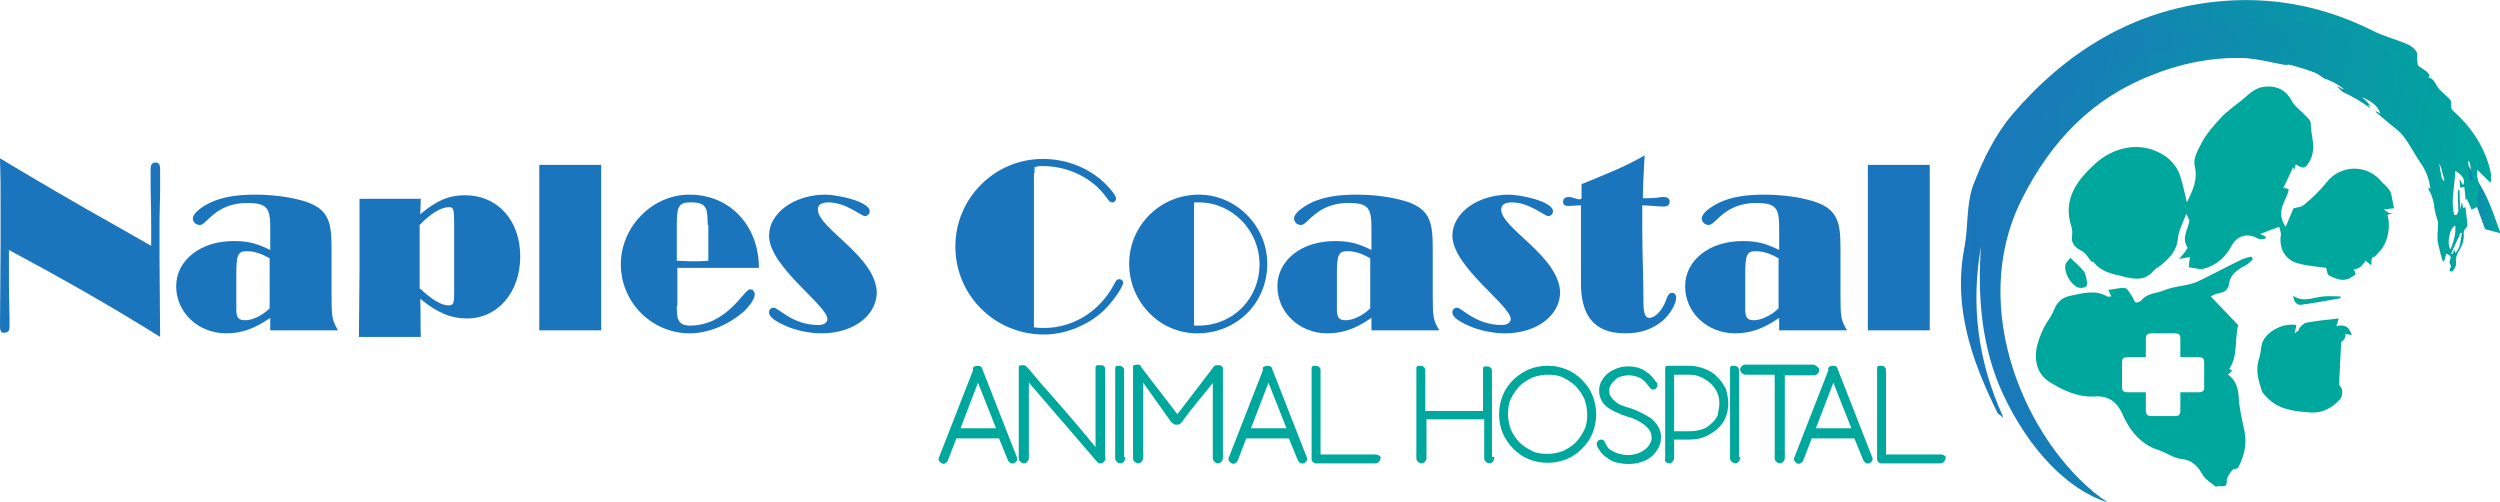 <?xml version="1.0" encoding="utf-8"?>
<!-- Generator: Adobe Illustrator 21.1.0, SVG Export Plug-In . SVG Version: 6.00 Build 0)  -->
<!DOCTYPE svg PUBLIC "-//W3C//DTD SVG 1.1//EN" "http://www.w3.org/Graphics/SVG/1.1/DTD/svg11.dtd">
<svg version="1.1" id="Layer_1" xmlns="http://www.w3.org/2000/svg" xmlns:xlink="http://www.w3.org/1999/xlink" x="0px" y="0px"
	 width="420px" height="84.3px" viewBox="0 0 420 84.3" style="enable-background:new 0 0 420 84.3;" xml:space="preserve">
<style type="text/css">
	.st0{fill:#00A79D;stroke:#00A79D;stroke-width:0.5;stroke-miterlimit:10;}
	.st1{fill:#1B75BC;}
	.st2{fill:#00A79D;}
	.st3{fill:url(#SVGID_1_);}
	.st4{fill:url(#SVGID_2_);}
	.st5{fill:url(#SVGID_3_);}
</style>
<g>
	<path class="st0" d="M164.3,61.7c0.1,0,0.2,0,0.3,0.1c0.1,0,0.2,0.1,0.2,0.3l5.8,14.8c0.1,0.1,0,0.3,0,0.4
		c-0.1,0.1-0.2,0.2-0.3,0.3c-0.1,0-0.3,0-0.4,0c-0.1-0.1-0.2-0.2-0.3-0.3l-1.6-3.9h-7.5l-1.5,3.9c-0.1,0.1-0.1,0.2-0.3,0.3
		c-0.1,0.1-0.3,0.1-0.4,0c-0.1-0.1-0.2-0.1-0.3-0.3c-0.1-0.1-0.1-0.3,0-0.4l5.7-14.6c0-0.1,0-0.1,0-0.2c0-0.1,0-0.1,0-0.2
		c0-0.1,0.1-0.1,0.1-0.1C164,61.7,164.1,61.7,164.3,61.7z M161,72.2h6.7l-3.4-8.6L161,72.2z"/>
	<path class="st0" d="M185.5,77c0,0.1-0.1,0.3-0.2,0.4c-0.1,0.1-0.2,0.2-0.4,0.2c-0.1,0-0.2,0-0.3-0.1c-0.1-0.1-0.1-0.1-0.2-0.2
		l-11.8-13.7V77c0,0.1-0.1,0.3-0.2,0.4c-0.1,0.1-0.2,0.2-0.4,0.2c-0.1,0-0.3-0.1-0.4-0.2c-0.1-0.1-0.2-0.2-0.2-0.4V62.1
		c0-0.1,0-0.1,0-0.2c0-0.1,0-0.1,0-0.2c0,0,0-0.1,0.1-0.1c0.1,0,0.2,0,0.4,0c0.1,0,0.2,0,0.3,0.1c0.1,0.1,0.2,0.2,0.3,0.3
		c0.2,0.2,0.4,0.4,0.6,0.7c0.3,0.3,0.6,0.7,1.1,1.3c0.5,0.6,1.2,1.4,2.1,2.4c0.9,1,2,2.3,3.3,3.8c1.3,1.5,2.9,3.4,4.7,5.6V62.1
		c0-0.1,0-0.1,0-0.2c0-0.1,0-0.1,0-0.2c0,0,0-0.1,0.1-0.1c0.1,0,0.2,0,0.4,0c0.3,0,0.4,0,0.5,0.1c0.1,0.1,0.1,0.2,0.1,0.3V77z"/>
	<path class="st0" d="M188.8,77c0,0.1-0.1,0.3-0.2,0.4c-0.1,0.1-0.2,0.2-0.4,0.2c-0.1,0-0.3-0.1-0.4-0.2c-0.1-0.1-0.2-0.2-0.2-0.4
		V62.2c0-0.1,0-0.1,0-0.2c0-0.1,0-0.1,0-0.2c0-0.1,0.1-0.1,0.1-0.1c0.1,0,0.2,0,0.4,0c0.2,0,0.3,0.1,0.4,0.2
		c0.1,0.1,0.1,0.2,0.1,0.4V77z"/>
	<path class="st0" d="M191.8,63.5V77c0,0.1-0.1,0.3-0.2,0.4c-0.1,0.1-0.2,0.2-0.4,0.2c-0.1,0-0.3-0.1-0.4-0.2
		c-0.1-0.1-0.2-0.2-0.2-0.4V62.1l0-0.3c0-0.1,0-0.1,0-0.2c0,0,0.2-0.1,0.4-0.1h0.1c0.2,0,0.3,0,0.3,0.1c0,0,0.1,0.1,0.1,0.2l6.3,8.2
		l6.2-8.1c0.1-0.1,0.1-0.2,0.2-0.2c0-0.1,0.2-0.1,0.4-0.1c0.3,0,0.4,0,0.5,0.1c0.1,0.1,0.1,0.2,0.1,0.3V77c0,0.1-0.1,0.3-0.2,0.4
		c-0.1,0.1-0.2,0.2-0.4,0.2c-0.1,0-0.3-0.1-0.4-0.2c-0.1-0.1-0.2-0.2-0.2-0.4V63.6c-0.9,1.2-1.9,2.4-2.9,3.6c-1,1.2-1.9,2.4-2.8,3.6
		c-0.1,0.1-0.1,0.1-0.2,0.2c-0.1,0.1-0.2,0.1-0.4,0.1c-0.2,0-0.3,0-0.4-0.1c-0.1-0.1-0.2-0.2-0.3-0.2L191.8,63.5z"/>
	<path class="st0" d="M213,61.7c0.1,0,0.2,0,0.3,0.1c0.1,0,0.2,0.1,0.2,0.3l5.8,14.8c0.1,0.1,0,0.3,0,0.4c-0.1,0.1-0.2,0.2-0.3,0.3
		c-0.1,0-0.3,0-0.4,0c-0.1-0.1-0.2-0.2-0.3-0.3l-1.6-3.9h-7.5l-1.5,3.9c-0.1,0.1-0.1,0.2-0.3,0.3c-0.1,0.1-0.3,0.1-0.4,0
		c-0.1-0.1-0.2-0.1-0.3-0.3c-0.1-0.1-0.1-0.3,0-0.4l5.7-14.6c0-0.1,0-0.1,0-0.2c0-0.1,0-0.1,0-0.2c0-0.1,0.1-0.1,0.1-0.1
		C212.8,61.7,212.9,61.7,213,61.7z M209.8,72.2h6.7l-3.4-8.6L209.8,72.2z"/>
	<path class="st0" d="M231.7,77c0,0.1-0.1,0.3-0.2,0.4c-0.1,0.1-0.2,0.2-0.4,0.2H221c-0.1,0-0.2-0.1-0.3-0.2
		c-0.1-0.1-0.1-0.2-0.1-0.4V62.2c0-0.1,0-0.1,0-0.2c0-0.1,0-0.1,0-0.2c0-0.1,0.1-0.1,0.1-0.1c0.1,0,0.2,0,0.4,0
		c0.2,0,0.3,0.1,0.4,0.2c0.1,0.1,0.1,0.2,0.1,0.4v14.3h9.6c0.1,0,0.3,0.1,0.4,0.2C231.6,76.7,231.7,76.8,231.7,77z"/>
	<path class="st0" d="M250.8,77c0,0.1-0.1,0.3-0.2,0.4c-0.1,0.1-0.2,0.2-0.4,0.2c-0.1,0-0.3-0.1-0.4-0.2s-0.2-0.2-0.2-0.4v-6.8
		h-10.2V77c0,0.1-0.1,0.3-0.2,0.4c-0.1,0.1-0.2,0.2-0.4,0.2c-0.1,0-0.3-0.1-0.4-0.2s-0.2-0.2-0.2-0.4V62.2c0-0.1,0-0.1,0-0.2
		c0-0.1,0-0.1,0-0.2c0-0.1,0.1-0.1,0.1-0.1s0.2,0,0.4,0c0.2,0,0.3,0.1,0.4,0.2c0.1,0.1,0.1,0.2,0.1,0.4v7h10.2v-7c0-0.1,0-0.1,0-0.2
		c0-0.1,0-0.1,0-0.2c0-0.1,0.1-0.1,0.1-0.1s0.2,0,0.4,0c0.2,0,0.3,0.1,0.4,0.2c0.1,0.1,0.1,0.2,0.1,0.4V77z"/>
	<path class="st0" d="M252.1,69.6c0-1.1,0.2-2.1,0.6-3.1c0.4-1,1-1.8,1.7-2.5c0.7-0.7,1.6-1.3,2.5-1.7c1-0.4,2-0.6,3.1-0.6
		c1.1,0,2.1,0.2,3.1,0.6c1,0.4,1.8,1,2.5,1.7c0.7,0.7,1.3,1.5,1.7,2.5c0.4,1,0.6,2,0.6,3.1c0,1.1-0.2,2.1-0.6,3.1
		c-0.4,1-1,1.8-1.7,2.5c-0.7,0.7-1.5,1.3-2.5,1.7c-1,0.4-2,0.6-3.1,0.6c-1.1,0-2.1-0.2-3.1-0.6c-1-0.4-1.8-1-2.5-1.7
		c-0.7-0.7-1.3-1.6-1.7-2.5C252.3,71.7,252.1,70.7,252.1,69.6z M253.1,69.6c0,1,0.2,1.8,0.5,2.7c0.4,0.8,0.9,1.6,1.5,2.2
		c0.6,0.6,1.4,1.1,2.2,1.5c0.8,0.4,1.7,0.5,2.7,0.5s1.8-0.2,2.7-0.5c0.8-0.4,1.6-0.9,2.2-1.5c0.6-0.6,1.1-1.4,1.5-2.2
		c0.4-0.8,0.5-1.7,0.5-2.7s-0.2-1.8-0.5-2.7c-0.4-0.8-0.9-1.6-1.5-2.2c-0.6-0.6-1.4-1.1-2.2-1.5c-0.8-0.4-1.7-0.5-2.7-0.5
		s-1.8,0.2-2.7,0.5c-0.8,0.4-1.6,0.9-2.2,1.5c-0.6,0.6-1.1,1.4-1.5,2.2C253.2,67.7,253.1,68.6,253.1,69.6z"/>
	<path class="st0" d="M277.3,64.9c-0.5-0.7-1-1.3-1.6-1.6c-0.6-0.3-1.3-0.5-2.1-0.5c-0.4,0-0.9,0.1-1.3,0.2
		c-0.4,0.1-0.8,0.3-1.1,0.6c-0.3,0.3-0.6,0.6-0.8,0.9c-0.2,0.4-0.3,0.7-0.3,1.2c0,0.5,0.1,0.8,0.4,1.2c0.2,0.3,0.5,0.6,0.9,0.9
		c0.4,0.3,0.7,0.5,1.2,0.6c0.4,0.2,0.8,0.3,1.2,0.4c0.6,0.2,1.1,0.4,1.7,0.7c0.6,0.3,1.1,0.6,1.6,0.9c0.5,0.4,0.9,0.8,1.2,1.3
		c0.3,0.5,0.5,1,0.5,1.7c0,0.6-0.1,1.2-0.4,1.7c-0.3,0.5-0.6,1-1.1,1.4c-0.5,0.4-1,0.7-1.7,0.9c-0.6,0.2-1.3,0.3-2.1,0.3
		c-0.6,0-1.2-0.1-1.7-0.2c-0.5-0.1-1-0.3-1.4-0.6s-0.8-0.5-1.1-0.9c-0.3-0.3-0.5-0.7-0.7-1c-0.1-0.2-0.1-0.3-0.1-0.5
		c0-0.1,0.1-0.2,0.2-0.3c0.1-0.1,0.2-0.1,0.4-0.1c0.1,0,0.2,0.1,0.3,0.3c0.1,0.3,0.3,0.6,0.5,0.9c0.2,0.3,0.5,0.5,0.9,0.7
		c0.4,0.2,0.8,0.4,1.2,0.5c0.5,0.1,0.9,0.2,1.5,0.2c0.5,0,1-0.1,1.5-0.2c0.5-0.2,1-0.4,1.4-0.7c0.4-0.3,0.7-0.6,1-1.1
		c0.2-0.4,0.4-0.9,0.3-1.4c0-0.5-0.2-0.9-0.4-1.2c-0.3-0.4-0.6-0.7-1-1c-0.4-0.3-0.8-0.5-1.3-0.8c-0.5-0.2-0.9-0.4-1.4-0.5
		c-0.6-0.2-1.2-0.4-1.8-0.7c-0.6-0.2-1-0.5-1.5-0.8c-0.4-0.3-0.8-0.7-1-1.1c-0.2-0.4-0.4-0.9-0.4-1.5c0-0.6,0.1-1.1,0.4-1.6
		c0.3-0.5,0.6-0.9,1-1.2c0.4-0.3,0.9-0.6,1.5-0.8c0.6-0.2,1.1-0.3,1.7-0.3c0.6,0,1.1,0.1,1.6,0.2c0.5,0.2,0.9,0.3,1.2,0.6
		c0.4,0.2,0.7,0.5,1,0.8c0.3,0.3,0.5,0.7,0.8,1c0.1,0.1,0.1,0.2,0.1,0.4c0,0.1-0.1,0.2-0.2,0.3c-0.1,0.1-0.2,0.1-0.4,0.1
		C277.5,65.1,277.4,65,277.3,64.9z"/>
	<path class="st0" d="M290.1,67.8c0,0.9-0.2,1.7-0.5,2.4c-0.3,0.7-0.8,1.3-1.4,1.8c-0.6,0.5-1.3,0.9-2,1.2c-0.8,0.3-1.6,0.4-2.5,0.4
		H281V77c0,0.1-0.1,0.3-0.2,0.4s-0.2,0.2-0.4,0.2c-0.1,0-0.3-0.1-0.4-0.2S280,77.1,280,77V62.2c0-0.1,0-0.1,0-0.2c0-0.1,0-0.1,0-0.2
		c0-0.1,0.1-0.1,0.1-0.1s0.2,0,0.4,0h3.3c0.9,0,1.7,0.2,2.5,0.5c0.8,0.3,1.5,0.7,2,1.3c0.6,0.5,1,1.2,1.4,1.9
		C289.9,66.1,290.1,66.9,290.1,67.8z M289.1,67.8c0-0.7-0.1-1.4-0.4-2c-0.3-0.6-0.7-1.2-1.2-1.6c-0.5-0.5-1.1-0.8-1.7-1.1
		c-0.7-0.3-1.3-0.4-2.1-0.4H281v10h2.8c0.7,0,1.4-0.1,2.1-0.3c0.7-0.2,1.2-0.5,1.7-1c0.5-0.4,0.9-0.9,1.2-1.5
		C288.9,69.2,289.1,68.5,289.1,67.8z"/>
	<path class="st0" d="M292.1,77c0,0.1-0.1,0.3-0.2,0.4c-0.1,0.1-0.2,0.2-0.4,0.2c-0.1,0-0.3-0.1-0.4-0.2s-0.2-0.2-0.2-0.4V62.2
		c0-0.1,0-0.1,0-0.2c0-0.1,0-0.1,0-0.2c0-0.1,0.1-0.1,0.1-0.1c0.1,0,0.2,0,0.4,0c0.2,0,0.3,0.1,0.4,0.2c0.1,0.1,0.1,0.2,0.1,0.4V77z
		"/>
	<path class="st0" d="M305.4,62.2c0,0.1-0.1,0.3-0.2,0.4c-0.1,0.1-0.2,0.2-0.4,0.2h-5.2V77c0,0.1-0.1,0.3-0.2,0.4
		c-0.1,0.1-0.2,0.2-0.4,0.2c-0.1,0-0.3-0.1-0.4-0.2s-0.2-0.2-0.2-0.4V62.7h-5.2c-0.1,0-0.3-0.1-0.4-0.2c-0.1-0.1-0.2-0.2-0.2-0.4
		s0.1-0.3,0.2-0.4c0.1-0.1,0.2-0.2,0.4-0.2h11.4c0.1,0,0.3,0.1,0.4,0.2C305.3,61.9,305.4,62,305.4,62.2z"/>
	<path class="st0" d="M308,61.7c0.1,0,0.2,0,0.3,0.1c0.1,0,0.2,0.1,0.2,0.3l5.8,14.8c0.1,0.1,0,0.3,0,0.4c-0.1,0.1-0.2,0.2-0.3,0.3
		c-0.1,0-0.3,0-0.4,0c-0.1-0.1-0.2-0.2-0.3-0.3l-1.6-3.9h-7.5l-1.5,3.9c-0.1,0.1-0.1,0.2-0.3,0.3c-0.1,0.1-0.3,0.1-0.4,0
		c-0.1-0.1-0.2-0.1-0.3-0.3c-0.1-0.1-0.1-0.3,0-0.4l5.7-14.6c0-0.1,0-0.1,0-0.2c0-0.1,0-0.1,0-0.2c0-0.1,0.1-0.1,0.1-0.1
		C307.7,61.7,307.8,61.7,308,61.7z M304.7,72.2h6.7l-3.4-8.6L304.7,72.2z"/>
	<path class="st0" d="M326.6,77c0,0.1-0.1,0.3-0.2,0.4s-0.2,0.2-0.4,0.2H316c-0.1,0-0.2-0.1-0.3-0.2s-0.1-0.2-0.1-0.4V62.2
		c0-0.1,0-0.1,0-0.2c0-0.1,0-0.1,0-0.2c0-0.1,0.1-0.1,0.1-0.1c0.1,0,0.2,0,0.4,0c0.2,0,0.3,0.1,0.4,0.2c0.1,0.1,0.1,0.2,0.1,0.4
		v14.3h9.6c0.1,0,0.3,0.1,0.4,0.2S326.6,76.8,326.6,77z"/>
</g>
<g>
	<path class="st1" d="M25.4,37.8c0-2.6-0.1-5.1-0.1-7.7c0-0.7,0-1.1,0-1.4c0-0.6,0-1.4,0.8-1.4c0.6,0,0.8,0.3,0.8,1.2v3.8l-0.1,4.7
		c0,2.6,0,4.8,0,6.4c0,4.4,0.1,8.8,0.1,13.2c-8.3-5.2-16.8-10-25.4-14.6v1L1.5,48c0,1.9,0.1,3.8,0.1,5.6c0,0.6,0,1,0,1.3
		c0,0.6-0.2,1-0.9,1C0.3,56,0,55.6,0,54.9v-0.1c0-4.6,0.1-9.1,0.1-13.7c0-1.3,0-3.1,0-5.6c0-5.1,0-5.8-0.1-8.9
		c6.5,3.9,13,7.7,19.6,11.4l5.8,3.3C25.4,39.9,25.4,38.7,25.4,37.8z"/>
	<path class="st1" d="M45.4,38.1c0-3.3-0.7-4-3.9-4c-5.3,0-6.8,3.7-7.9,3.7c-0.7,0-1.2-0.5-1.2-1.1c0-0.8,1.2-1.8,3-2.7
		c2-0.9,4.3-1.3,7.5-1.3c2.5,0,5.1,0.3,7.1,0.8c5.1,1.2,5.7,3.4,5.7,8.1l0,7.8v0.3c0,3.6,0.1,4.1,1.1,5.8H45.4v-2.1
		c-2.6,1.8-4.8,2.6-7.4,2.6c-4.7,0-8.4-3.5-8.4-7.9c0-4.4,4.1-7.6,9.6-7.6c2.3,0,3.8,0.3,6.2,1.5V38.1z M41.5,42.2
		c-1.5,0-1.8,0.5-1.8,3.9V51v1c0,1.4,0.4,1.8,1.5,1.8c1.2,0,2.9-0.8,4.1-2l0-8.4C44.3,42.8,42.9,42.2,41.5,42.2z"/>
	<path class="st1" d="M70.7,33.3L70.6,36c2.7-2.3,4.8-3.2,7.5-3.2c5.5,0,9.3,4.2,9.3,10.3c0,6-3.8,10.4-8.9,10.4
		c-2.8,0-5.1-1-7.9-3.3c0.1,2.1,0,4.3,0.1,6.4H60.3c0-3.9,0.1-7.9,0.1-11.8l0-5.8l0-4.9v-0.7H70.7z M70.6,48.5
		c2,1.9,3.6,2.8,4.7,2.8c0.9,0,1-0.3,1-2.3v-1.2v-10c0-2.7-0.1-3-0.9-3c-1.3,0-3.1,1.1-4.9,3V48.5z"/>
	<path class="st1" d="M101,27.7c0,3.8,0,7.6,0,11.3l0,4.4l0,5.3l0,6v0.8H90.6c0-1.4,0-2.8,0-4.2l0-5.8v-6.6c0-3.7,0-7.5,0-11.2H101z
		"/>
	<path class="st1" d="M113.7,51.4c0,1.8,0,3.3,2.2,3.3c6.3,0,9.1-6.1,10.1-6.1c0.5,0,0.8,0.4,0.8,0.9c0,0.6-0.7,1.7-1.7,2.7
		c-2.5,2.3-6.1,3.8-9.2,3.8c-6.4,0-11.6-5.2-11.6-11.6c0-6.3,5.3-11.7,11.5-11.7c7.1,0,11.7,5.5,11.7,12.3c-4.6,0-9.1,0-13.7,0V51.4
		z M118.9,37.8c-0.1-2.5,0.1-3.8-2.8-3.8c-2,0-2.4,0.5-2.4,3.8v6c0.8,0,1.6,0.1,2.5,0.1c0.9,0,1.8,0,2.8-0.1V37.8z"/>
	<path class="st1" d="M138,56c-2,0-4.4-0.5-6.1-1.3c-1.8-0.8-2.7-1.5-2.7-2.2c0-0.5,0.3-0.8,0.8-0.8c0.8,0,3.1,2.9,7.5,2.9
		c0.9,0,1.5-0.4,1.5-1c0-2.3-9.8-8.8-9.8-14c0-3.8,4.2-6.9,9.5-6.9c1.8,0,7.4,1.1,7.4,2.8c0,0.5-0.4,0.8-0.8,0.8
		c-0.6,0-3.2-2.3-6.1-2.3c-1.2,0-1.8,0.4-1.8,1.2c0,3.2,9.9,7.9,9.9,14.1C147.1,53.2,143.2,56,138,56z"/>
	<path class="st1" d="M173.7,29.1l0,5.8l0,6.9c0,1.5,0,3.6,0,6.3l0,5.9v1c0.9,0.1,1.2,0.1,1.7,0.1c4.9,0,9.4-2.8,11.8-7.4
		c0.3-0.6,0.5-0.8,0.8-0.8c0.4,0,0.7,0.3,0.7,0.5c0,0.8-1.6,3.1-3.2,4.7c-2.6,2.5-6.5,4.1-10.1,4.1c-8.3,0-14.9-6.6-14.9-14.8
		c0-8.1,6.6-14.7,14.7-14.7c4.6,0,8.9,2,11.6,5.4c0.5,0.6,0.7,1,0.7,1.3s-0.3,0.6-0.6,0.6c-0.4,0-0.6-0.2-1-0.8
		c-2.4-3.4-6.6-5.3-10.7-5.3c-0.6,0-0.8,0-1.4,0.2V29.1z"/>
	<path class="st1" d="M201.1,56c-6.3,0-11.4-5.3-11.4-11.7c0-6.4,5.2-11.6,11.7-11.6c6.3,0,11.5,5.3,11.5,11.6
		C212.9,50.9,207.8,56,201.1,56z M200.6,54.7c0.4,0,0.6,0,0.8,0c5.7,0,10.2-4.5,10.2-10.3c0-5.7-4.6-10.4-10.2-10.4
		c-0.1,0-0.3,0-0.8,0L200.6,54.7z"/>
	<path class="st1" d="M230.4,38.1c0-3.3-0.7-4-3.9-4c-5.3,0-6.8,3.7-7.9,3.7c-0.7,0-1.2-0.5-1.2-1.1c0-0.8,1.2-1.8,3-2.7
		c2-0.9,4.3-1.3,7.5-1.3c2.5,0,5.1,0.3,7.1,0.8c5.1,1.2,5.7,3.4,5.7,8.1l0,7.8v0.3c0,3.6,0.1,4.1,1.1,5.8h-11.4v-2.1
		c-2.6,1.8-4.8,2.6-7.4,2.6c-4.7,0-8.4-3.5-8.4-7.9c0-4.4,4.1-7.6,9.6-7.6c2.3,0,3.8,0.3,6.2,1.5V38.1z M226.4,42.2
		c-1.5,0-1.8,0.5-1.8,3.9V51v1c0,1.4,0.4,1.8,1.5,1.8c1.2,0,2.9-0.8,4.1-2l0-8.4C229.2,42.8,227.9,42.2,226.4,42.2z"/>
	<path class="st1" d="M252.8,56c-2,0-4.4-0.5-6.1-1.3c-1.8-0.8-2.7-1.5-2.7-2.2c0-0.5,0.3-0.8,0.8-0.8c0.8,0,3.1,2.9,7.5,2.9
		c0.9,0,1.5-0.4,1.5-1c0-2.3-9.8-8.8-9.8-14c0-3.8,4.2-6.9,9.5-6.9c1.8,0,7.4,1.1,7.4,2.8c0,0.5-0.4,0.8-0.8,0.8
		c-0.6,0-3.2-2.3-6.1-2.3c-1.2,0-1.8,0.4-1.8,1.2c0,3.2,9.9,7.9,9.9,14.1C261.9,53.2,258,56,252.8,56z"/>
	<path class="st1" d="M265.8,30.9c3.6-1.5,7.1-2.8,10.5-4.8c-0.1,2.4-0.3,4.8-0.3,7.2c1.1,0,2.1,0,3.2-0.2c0.6,0,1.3,0,1.3,0.8
		c0,0.5-0.3,0.8-1,0.8c-1.2,0-2.4-0.2-3.6-0.2c0,2,0,2.9,0,4c0,4.1,0.2,8.1,0.2,12.2c0,2,0.3,2.7,1,2.7c1,0,2.2-1.3,2.8-3
		c0.3-0.9,0.6-1.2,1-1.2c0.4,0,0.7,0.3,0.7,0.8c0,1-1,2.8-2.3,3.9c-1.7,1.4-3.6,2.1-6.3,2.1c-5.5,0-7.4-3.4-7.4-8.4
		c0-1.2,0-2.4,0-3.6v-2.2v-7.3c-0.7,0-1.4,0.1-2,0.1c-0.8,0-1-0.2-1-0.7c0-0.5,0.3-0.8,1-0.8c0.7,0,2.1,0.8,2.1,0.1V30.9z"/>
	<path class="st1" d="M298.9,38.1c0-3.3-0.7-4-3.9-4c-5.3,0-6.8,3.7-7.9,3.7c-0.7,0-1.2-0.5-1.2-1.1c0-0.8,1.2-1.8,3-2.7
		c2-0.9,4.3-1.3,7.5-1.3c2.5,0,5.1,0.3,7.1,0.8c5.1,1.2,5.7,3.4,5.7,8.1l0,7.8v0.3c0,3.6,0.1,4.1,1.1,5.8h-11.4v-2.1
		c-2.6,1.8-4.8,2.6-7.4,2.6c-4.7,0-8.4-3.5-8.4-7.9c0-4.4,4.1-7.6,9.6-7.6c2.3,0,3.8,0.3,6.2,1.5V38.1z M295,42.2
		c-1.5,0-1.8,0.5-1.8,3.9V51v1c0,1.4,0.4,1.8,1.5,1.8s2.9-0.8,4.1-2l0-8.4C297.8,42.8,296.4,42.2,295,42.2z"/>
	<path class="st1" d="M324.2,27.7c0,3.8,0,7.6,0,11.3l0,4.4l0,5.3l0,6v0.8h-10.4c0-1.4,0-2.8,0-4.2l0-5.8v-6.6c0-3.7,0-7.5,0-11.2
		H324.2z"/>
</g>
<g>
	<path class="st2" d="M351.2,44.1C351.2,44.1,351.2,44.1,351.2,44.1C351.2,44.1,351.2,44.1,351.2,44.1z"/>
	<g>
		<path class="st2" d="M376.6,43.6c-2.5,1.2-4.9,2.5-7.4,3.7c-1.8,0.8-3.8,0.7-5.7,1.5c-1.2,0.5-2.7,0.4-3.7,1.6
			c-0.2,0.3-0.8,0.5-1,0.4c-0.3-0.2-0.4-0.7-0.6-1c-0.4-0.5-0.7-1.3-1.2-1.4c-0.9-0.1-1.8,0.2-2.8,0.3c0.2,0.4,0.3,0.7,0.5,1.1
			c-0.4,0-0.6,0.1-0.7,0c-2.1-1.2-4.2-0.5-6.2-0.1c-1.2,0.2-2.2,1-2.7,2.3c-0.4,1.1-1.2,2-1.7,3c-0.6,1.2-1.1,2.5-1.3,3.8
			c-0.3,2.1,0.3,4.1,2.1,5.3c2.4,1.5,4.9,2.7,7.9,2.5c2.1-0.1,3.5,0.9,4.4,2.8c1.2,2.8,3,5.2,6.1,6.2c1.3,0.4,2.6,1.4,3.9,1.5
			c1.8,0.2,2.7,1.2,3.5,2.6c0.5,0.9,1.5,1.4,2.3,2.1c0.5-0.5,1.9,0.6,1.8-1.1c0-0.6,0.6-1.3,1-1.8c0.2-0.2,0.8-0.1,0.9-0.3
			c1-1.9,1.5-3.9,1.1-6c-0.4-2-0.9-3.9-1-5.9c-0.1-1.6-0.5-2.8-1.8-3.8c0.3-0.2,0.5-0.4,0.7-0.7c-0.3-0.1-0.5-0.2-0.5-0.2
			c1.5-2.2,0.9-4.8,1.5-7.4c-1.4-1.5-3-3.1-4.6-4.8c0.2-0.1,0.7-0.4,1.2-0.5c1-0.2,1.7-0.4,1.9-1.7c0.2-1.5,1.4-2.3,2.7-3
			c0.5-0.2,0.9-0.7,1.3-1.1c-0.1-0.1-0.2-0.3-0.3-0.4C377.7,43.2,377.1,43.4,376.6,43.6z M369.4,65.9c-1,0-2,0-3.1,0
			c0,1.1,0,2.1,0,3.1c0,0.7-0.3,0.9-0.9,0.9c-1.3,0-2.7,0-4,0c-0.6,0-0.9-0.3-0.9-0.9c0-1,0-2,0-3.1c-1,0-2,0-3,0c-0.8,0-1-0.2-1-1
			c0-1.3,0-2.6,0-3.9c0-0.8,0.2-1,1-1c1,0,1.9,0,3,0c0-1,0-2,0-2.9c0-0.9,0.2-1.1,1.1-1.1c1.2,0,2.5,0,3.7,0c0.8,0,1,0.2,1,1
			c0,1,0,1.9,0,3c1.1,0,2.1,0,3.1,0c0.7,0,0.9,0.3,0.9,0.9c0,1.3,0,2.6,0,3.9C370.4,65.6,370.1,65.9,369.4,65.9z"/>
		<path class="st2" d="M349.1,48.3c0.4,0.1,0.9,0.1,1.3-0.1c0.2-0.1,0.3-0.6,0.2-0.9c-0.1-0.6-0.2-1.3-0.5-1.7
			c-0.6-0.8-1.4-1.4-2.3-2.3c-0.4,0.6-0.8,0.9-0.8,1.2C346.7,45.8,347.9,47.8,349.1,48.3z"/>
		<path class="st2" d="M386.6,51.2c2.2-0.3,4.4-0.7,6.6-1.1c0-0.1,0-0.2,0-0.3c-0.9,0-1.9-0.1-2.8,0c-1.7,0.1-3.4,1.1-5.1-0.1
			C385.3,50.7,385.9,51.3,386.6,51.2z"/>
		<path class="st2" d="M392.5,54.8c0.2-0.5,0.3-0.8,0.4-1.3c-1.9,0.2-3.7,0.4-5.4,0.7c-0.5,0.1-1.1,0.7-1.3,1.1c0,0.1,0,0.1,0,0.2
			c0,0,0,0,0,0c0,0,0,0,0,0c-0.3,0.2-0.5,0.3-0.7,0.5c0.1-0.5,0.2-0.9,0.3-1.4c-2.5-0.4-5.3,1.3-5.8,3.2c-0.2,0.8-0.2,1.7-0.5,2.5
			c-0.6,1.9-0.1,3.6,0.5,5.4c0.1,0.3,0.4,0.6,0.6,0.8c2,2.3,4.7,2.6,7.6,2.8c2.1,0.1,3.6-0.8,4.9-2.2c0.4-0.4,0.5-1.3,0.3-1.8
			c-0.1-0.2-0.2-0.4-0.4-0.6c0,0,0,0,0,0c0-0.3,0-0.6,0-0.9c0.1-2,0.2-4,0.3-5.9c0-0.2,0-0.3,0-0.4c0.5-0.4,0.9-0.9,0.7-1.4
			c0.4,0.1,0.8,0.1,1.1,0.2C394.7,55,394,54.4,392.5,54.8z"/>
		<path class="st2" d="M369.1,45.4C369.2,45.4,369.2,45.4,369.1,45.4C369.2,45.4,369.1,45.4,369.1,45.4
			C369.1,45.4,369.1,45.4,369.1,45.4z"/>
		<path class="st2" d="M400.5,35.2c0.8-0.1,1.3-0.2,1.7-0.2c-0.1-0.4-0.2-0.9-0.3-1.5c-0.1-0.6-0.2-1.2-0.5-1.6
			c-0.4-0.6-1-1-1.4-1.5c-2.5-2.9-6.9-2.7-9.2,0.3c-1.1,1.4-2.4,2.6-3.7,3.7c-0.4,0.4-1.1,0.4-1.8,0.6c-0.3,0.7-0.7,1.7-1.3,3.1
			c-1.9-2.7,0.3-4.5,0.5-6.3c-0.4-0.2-0.6-0.2-0.9-0.2c0.2-0.5,0.5-1,0.7-1.5c0.1-0.1,0.1-0.2,0.2-0.4c0.2-0.5,0.5-1,0.7-1.6
			c0.2,0.3,0.2,0.6,0,1.1c0.2-0.5,0.3-1.1,0.5-1.6c1.3,0.9,1.7,0.7,2.4-0.7c1.1-2.1,0.1-4.1,0.1-6.2c0-0.6-0.8-1.1-1.3-1.7
			c-0.6-0.6-1.4-1.2-1.8-1.9c-1-2-2.7-2.8-4.8-2.5c-1.7,0.2-2.7,1.5-3.9,2.4c-1.1,0.9-2.3,1.7-3.3,2.8c-1.1,1.2-2.2,2.4-3,3.8
			c-0.7,1.3-1.7,3-1.4,4.2c0.6,2.5-0.4,4.3-1.3,6.2c-0.4-1.6-0.7-3.3-1.3-4.9c-0.4-1-1.2-2-2.1-2.7c-4.3-3.1-9.2-1.5-12,1.1
			c-3.1,2.8-5.5,6-4,10.6c0.1,0.4,0.2,0.9,0.1,1.4c-0.2,1.4,0.5,2.1,1.7,2.7c0.6,0.3,1,1.1,1.6,1.8c0.1,0,0.3-0.1,0.3,0
			c1.2,1.6,3,2,4.8,2.4c1.9,0.5,3.8,0.9,5.3-0.9c0.3-0.4,0.8-0.6,1.2-0.9c1.4-1.2,2.7-2.4,2.9-4.6c0.1-1.2,0.8-2.5,1.4-4.1
			c0.3,0.7,0.5,1,0.5,1.3c-0.3,1.5-1.3,2.8-0.3,4.4c0.1,0.1-0.3,0.5-0.4,0.7c-0.3,0.4-0.6,0.7-1,1.2c0.7-0.1,1.2-0.2,1.8-0.3
			c-0.1,0.6-0.1,1.1-0.2,1.7c0.6,0.1,1.3,0.2,1.9,0.3c0.3,0,0.5,0,0.8-0.1c2-0.6,3.5-1.9,4.5-3.8c1-1.8,2.7-2.2,4.5-1.2
			c0.3,0.2,0.8,0,1.2,0c0-0.1,0-0.2,0.1-0.3c-0.3-0.2-0.6-0.3-1-0.5c0.9-0.3,1.5-0.6,2.1-0.8c0.4-0.1,0.8-0.3,1.1-0.4
			c0.1,0.4,0.3,0.9,0.3,1.3c-0.4,2.3,0.7,4.4,3.1,4.9c1.5,0.4,3.1,0.5,4.5,0.7c0.1,0.4,0.2,1.2,0.5,1.3c1.1,0.5,2.3,1.1,3.5,0.4
			c0.3-0.2,0.9-0.4,0.9-0.7c0-0.2-0.1-0.5-0.3-0.7c0.4-0.1,0.8-0.2,1.2-0.5c0.3-0.3,0.6-0.6,0.8-1c0.3,0.2,0.6,0.5,1,0.8
			c0-0.6,0-1,0.1-1.3c0.1,0,0.3-0.1,0.4-0.2c0.2-0.1,0.4-0.3,0.5-0.5c1.4-1.1,2.4-3.9,1.7-6.5c0.3-0.1,0.5-0.2,1-0.3
			C401.4,35.9,401.1,35.7,400.5,35.2z"/>
	</g>
	<g>
		<g>
			<g>
				<linearGradient id="SVGID_1_" gradientUnits="userSpaceOnUse" x1="329.522" y1="42.14" x2="418.641" y2="42.14">
					<stop  offset="0" style="stop-color:#1B75BC"/>
					<stop  offset="1" style="stop-color:#00A79D"/>
				</linearGradient>
				<path class="st3" d="M413.1,25.9c-0.3,0.3-0.8,0.5-0.8,0.8c0,1,0.1,1.9-0.4,3.2c-0.7-0.8-1.5-1.5-2.2-2.4
					c-6.6-9-15.4-14.4-26.2-16.9c-7.5-1.7-14.8-0.8-21.7,1.9c-10.2,3.9-17.2,11.1-22.2,21.1c-9.1,18.3,0.9,40.6,13.2,49.9
					c0.2,0.2,0.5,0.3,1.3,0.9c-6.8-2.1-13.3-9-17.6-18.2c-3.6-7.8-4.3-16.3-3.7-24.8c-1.7,9.8-0.6,19.2,3.8,28.8
					c-0.7-0.6-1-0.7-1-0.8c-4.3-8.7-7.5-17.7-5.6-27.7c0.7-3.5,0.3-7.3,1.5-10.6c1.6-4.2,3.7-8.5,6.6-11.9
					c8.9-10.4,20.1-17.4,34-18.9c9.1-1,18,0.6,26.4,4.8c1.9,1,4.1,1.5,6.1,2.4c0.7,0.3,1.6,1.2,1.5,1.7c-0.2,4.2,2.5,6.5,5.3,8.8
					c3.4,2.8,6,6.4,7,10.8c0.1,0.4,0.1,0.7,0.1,1.1c0,0.3,0,0.5-0.1,0.8c-1.7-1.7-3.4-3.3-5.1-5C413.3,25.9,413.2,25.9,413.1,25.9z"
					/>
				<linearGradient id="SVGID_2_" gradientUnits="userSpaceOnUse" x1="413.084" y1="32.504" x2="420" y2="32.504">
					<stop  offset="0" style="stop-color:#1B75BC"/>
					<stop  offset="1" style="stop-color:#00A79D"/>
				</linearGradient>
				<path class="st4" d="M413.1,25.9c0.1,0,0.2,0,0.4,0c1.3,2.2,2.7,4.2,3.9,6.5c1.1,2.1,1.8,4.4,2.7,6.8c-1.1-0.3-1.9-0.5-2.6-0.7
					C416,34.5,414.5,30.2,413.1,25.9z"/>
			</g>
		</g>
		<g>
			
				<linearGradient id="SVGID_3_" gradientUnits="userSpaceOnUse" x1="337.317" y1="40.438" x2="423.125" y2="40.438" gradientTransform="matrix(0.978 0.208 -0.208 0.978 12.071 -99.133)">
				<stop  offset="0" style="stop-color:#1B75BC"/>
				<stop  offset="1" style="stop-color:#00A79D"/>
			</linearGradient>
			<path class="st5" d="M416.2,34.1c-0.1-0.3-0.1-0.7,0-1c0.3-1.1,0.3-2.2,0-3.3c-0.1-0.5,0-1,0-1.5c0,0,0.1-0.1,0.1-0.1
				c0.1,0.1,0.2,0.2,0.5,0.4c-0.2-1.4-0.4-2.6-0.6-3.9c-0.1-0.8-0.4-1.5-1.1-2.1c-0.4-0.4-1-0.8-1.1-1.2c-0.3-1-1-1.7-1.7-2.4
				c-0.5-0.5-0.6-1.2-0.5-1.7c0-0.4-0.2-0.5-0.3-0.7c-0.5-0.5-1.1-1-1.6-1.5c-0.7-0.7-0.8-1.8-1.9-2.1c0,0,0-0.1-0.1-0.1
				c0.1,0,0.1,0,0.2,0c0-0.1,0.1-0.3,0-0.4c-0.2-0.2-0.3-0.4-0.6-0.6c-0.8-0.6-1.7-1.1-2.5-1.7c0.1-0.1,0.3-0.1,0.3-0.2
				c-1.4-1.2-2.9-2.1-4.6-2.8c0.8,0.6,1.7,1.2,2.6,1.7c0.3,0.2,0.8,0.3,0.5,0.7c0,0,0.1,0.1,0.2,0.2c0.2,0.2,0.3,0.3,0.5,0.4
				c0.4,0.5,1.1,0.9,1.3,1.4c0.2,0.6,0.5,1.1,1,1.6c0.3,0.3,0.3,0.5,0,0.8c-0.2-0.2-0.5-0.3-0.6-0.5c-0.7-1.1-1.7-2-2.7-2.8
				c-1-0.9-2-1.8-3-2.6c-0.6-0.5-1.3-1.1-2.2-0.4c-0.6-0.8-1.6-0.8-2.4-1.4l1.5,0.3c-0.1-0.1-0.1-0.2-0.2-0.2
				c-0.9-0.3-1.7-0.6-2.6-0.9c-1.3-0.5-2.6-1-3.9-1.3C389.9,4,389,3.8,388,3.9c-0.7,0.1-1.6-0.2-2.3-0.2c-0.1,0-0.2,0-0.4,0
				c-0.2,0-0.4,0.2-0.6,0.2c-1.2-0.1-2.4-0.2-3.6-0.3c0,0,0,0,0,0.1c0.4,0.1,0.7,0.2,1.1,0.3c0,0,0,0.1,0,0.1c-0.5,0-0.9,0-1.4,0
				c0,0.1,0,0.1,0,0.2c0.7,0,1.4,0,2.1,0.1c0.7,0.1,1.4,0.3,2.1,0.4c-0.6,0.4-1.2,0.3-1.6,0c-0.7-0.5-1.2-0.1-1.8-0.2
				c0.2,0.1,0.3,0.2,0.5,0.3c-2.2-0.3-4.4-0.5-6.5-0.8c0,0,0,0,0,0c1.5-0.2,3.1-0.4,4.6-0.6c-0.3-0.3-0.7-0.5-1.1-0.6
				c-0.8,0-1.6,0.1-2.5,0.1c-0.1,0-0.4,0.1-0.4,0.2c-0.1,0.4-0.5,0.4-0.8,0.4c-0.7,0.1-1.5-0.2-2,0.5c0,0.1-0.2,0-0.4,0L372.9,4
				c0.6-0.6,1.7-0.6,2.4-1.1c-0.5,0-0.9,0.1-1.3,0.3c-0.7,0.3-1.2,0.6-2,0.6c-1.3,0-2.6,0.3-3.8,0.7c-0.8,0.3-1.7,0.6-2.5,0.8
				c-0.5,0.2-1.1,0.3-1.7,0.4c0.3-0.8,0.1-1.7,1-2.2c-5.9,1.6-11.7,3.2-16.3,7c0-0.3-0.1-0.5-0.1-0.6c-0.1,0-0.1,0-0.1,0
				c-2,1.9-4.1,3.8-5.7,6c-0.2,0.3-0.5,0.5-0.9,0.7c-0.4,0.2-0.9,0.4-1.3,0.6c-0.1,0.1-0.2,0.2-0.3,0.3c-0.2-0.1-0.3-0.1-0.5-0.2
				c-0.1,0.1-0.2,0.3-0.2,0.4c0.3,0.5-0.1,0.8-0.3,1.2c-0.2,0.4-0.4,0.7-0.6,1c0.4-0.3,0.7-0.6,1.1-0.9c0.3-0.2,0.8-0.3,1.1-0.5
				c0.2,1.2-0.4,2.1-1,3.1c0.5,0.7,0.7,1.6,0.6,2.5c0,0,0-0.1,0-0.1c0.2-0.9,0.6-1.5,1.5-1.9c0.1,0.1,0.1,0.1,0.2,0.2
				c0.2-0.4,0.3-0.7,0.5-1c0.2-0.4,0.4-0.8,1.1-0.7c0.1,0,0.3-0.1,0.4-0.3c0.3-0.3,0.5-0.7,0.7-1c0.7-1.1,1.5-2.1,2.7-2.7
				c0.2-0.1,0.4-0.1,0.7-0.1c0.3-0.4,0.6-0.9,1.1-1.3c0.8-0.6,1.7-1.2,2.6-1.8c0.3-0.2,0.7-0.4,0.9-0.4c0.5,0.1,0.8-0.2,1.2-0.4
				c0.3-0.2,0.5-0.4,0.8-0.6c1.1-0.6,2.1-1.2,3.2-1.8c0.6-0.3,1.2-0.5,1.8-0.8c0.8-0.3,1.5-0.7,2.3-1c0.4-0.2,0.8-0.2,1,0.3
				c-0.3,0.2-0.6,0.4-0.9,0.6c0.4-0.1,0.8-0.2,1.1-0.3c0.4-0.1,0.9,0,1.3-0.1c1.5-0.4,3.1-0.8,4.6-1.1c0.1,0,0.3-0.1,0.4,0
				c0.8,0.5,1.7,0.3,2.6,0.3c0.5,0,0.9,0,1.4,0c0.4,0,0.9,0.1,1.3,0.1c-1.6,0.3-3.2,0.6-4.8,1.1c0.2,0.1,0.3,0.1,0.3,0.1
				c0.2,0,0.4,0,0.6,0c2.3-0.1,4.6,0,6.9,0.4c1.9,0.3,3.9,0.7,5.8,1.1c0.2,0,0.4,0,0.5,0c0.3-0.4,0.6-0.2,1-0.1
				c1.1,0.4,2.3,0.9,3.4,1.3c0.3,0.1,0.6,0.3,0.9,0.5c0.3,0.2,0.6,0.4,0.9,0.6c0.1,0,0.2,0.1,0.3,0.1c0.1,0,0.2,0.1,0.3,0.1
				c0.1,0.1,0.3,0.1,0.4,0.2c0.3,0.1,0.7,0.3,1,0.5c0.4,0.2,0.8,0.5,1.2,0.8l-0.1,0.1c-0.3-0.2-0.6-0.3-0.9-0.5c0,0,0,0,0,0.1
				l0.8,0.8c1.7,0.8,3.3,1.7,4.7,2.8c-0.1-0.2-0.2-0.4-0.4-0.6c0.1,0,0.2,0.1,0.5,0.2c-0.5-0.5-0.9-1-1.5-1.5
				c1.5,0.7,2.7,1.4,3.1,2.8c-0.2-0.1-0.4-0.3-0.7-0.4c0,0-0.1,0.1-0.1,0.1c0.8,0.7,1.7,1.4,2.5,2.1c0.7,0.6,1.6,1.2,2.1,1.9
				c1.1,1.4,1.9,3,2.9,4.5c1,1.4,1.5,2.8,1.7,4.4c-0.1-0.1-0.2-0.1-0.4-0.2c0.1,0.3,0.2,0.5,0.3,0.7c0.5,0.9,0.7,1.9,0.8,2.9
				c0.1,0.6,0.3,1.3,0.5,1.9c0.1,0.2,0.1,0.5,0.1,0.7c0,1.2-0.3,2.4,0.1,3.6c0.2,0.9,0.4,1.8,0.7,2.6c0.1,0,0.2,0,0.2,0
				c0.1-0.4,0.3-0.9,0.4-1.3c0.8,0.4,0.8,0.5,0.6,1.1c-0.1,0.2-0.1,0.5,0,0.6c0.2,0.3,0.2,0.5,0,0.8c-0.1,0.1,0,0.3,0,0.5
				c0.2,0,0.5,0,0.5-0.1c0.3-0.5,0.6-0.8,0.5-1.5c-0.1-0.6,0.2-1.4,0.6-2c0.5-0.9,0.8-1.7,0.7-2.7c0-0.4,0-0.6,0.3-0.9
				c0.2-0.2,0.4-0.6,0.3-0.9c-0.1-0.9-0.2-1.8-0.3-2.7c-0.2,0.1-0.3,0.1-0.4,0.1c-0.1-0.3-0.1-0.6-0.2-1l-0.3,1.3
				c0-1.2-0.1-2.2-0.1-3.3c-0.1,0-0.1,0-0.2,0c0,0.2-0.1,0.3-0.1,0.5c0,1,0.1,2,0.1,3.1c0,0.2-0.2,0.4-0.3,0.6c0,0.1-0.2,0-0.4,0
				c-0.5-2-0.1-4,0.1-6c0-0.5,0.1-0.9,0.1-1.4c1.3,0.8,1.7,1.5,1.3,2.4c-0.2-0.3-0.4-0.6-0.5-0.9l-0.1,0c0,0.4,0.1,0.8,0.1,1.3
				c0.2,0,0.4,0,0.7-0.1c0.1,0.8,0.2,1.5,0.2,2.2c0,0,0.1-0.1,0.2-0.2c0.3,0.6,0.6,1.2,0.8,1.8C416.2,34.9,416.3,34.6,416.2,34.1z
				 M385.9,5.2l2.9,0.6C387.7,6.3,386.9,5.9,385.9,5.2z M399.1,10c-1.1-0.7-2.3-1.4-3.4-2.2c1.3,0.1,2.6,1.1,4,2.4
				C399.4,10.1,399.2,10.1,399.1,10z M410.5,30.4c-0.6-0.9-0.4-2-0.8-3c0.1,0,0.2,0,0.2,0c0.3,1,0.5,2,0.8,3
				C410.7,30.3,410.6,30.3,410.5,30.4z M413.4,39.1c0.1,0,0.1,0,0.2,0.1c-0.3,1.1-0.1,2.3-1.1,3.3c-0.1-0.2-0.1-0.4-0.2-0.5
				c-0.1,0.2-0.2,0.4-0.3,0.7l-0.2-0.1C412.3,41.4,412.9,40.2,413.4,39.1z M412.5,37.9c0.1,1.4-0.3,2.7-0.8,4
				C411,41,411.5,38.3,412.5,37.9z M414.9,30.4c-0.1-1.3-0.2-2.6-0.3-3.9l0.2,0c0.2,1.3,0.4,2.5,0.6,3.8
				C415.3,30.3,415.1,30.3,414.9,30.4z"/>
		</g>
	</g>
</g>
</svg>
